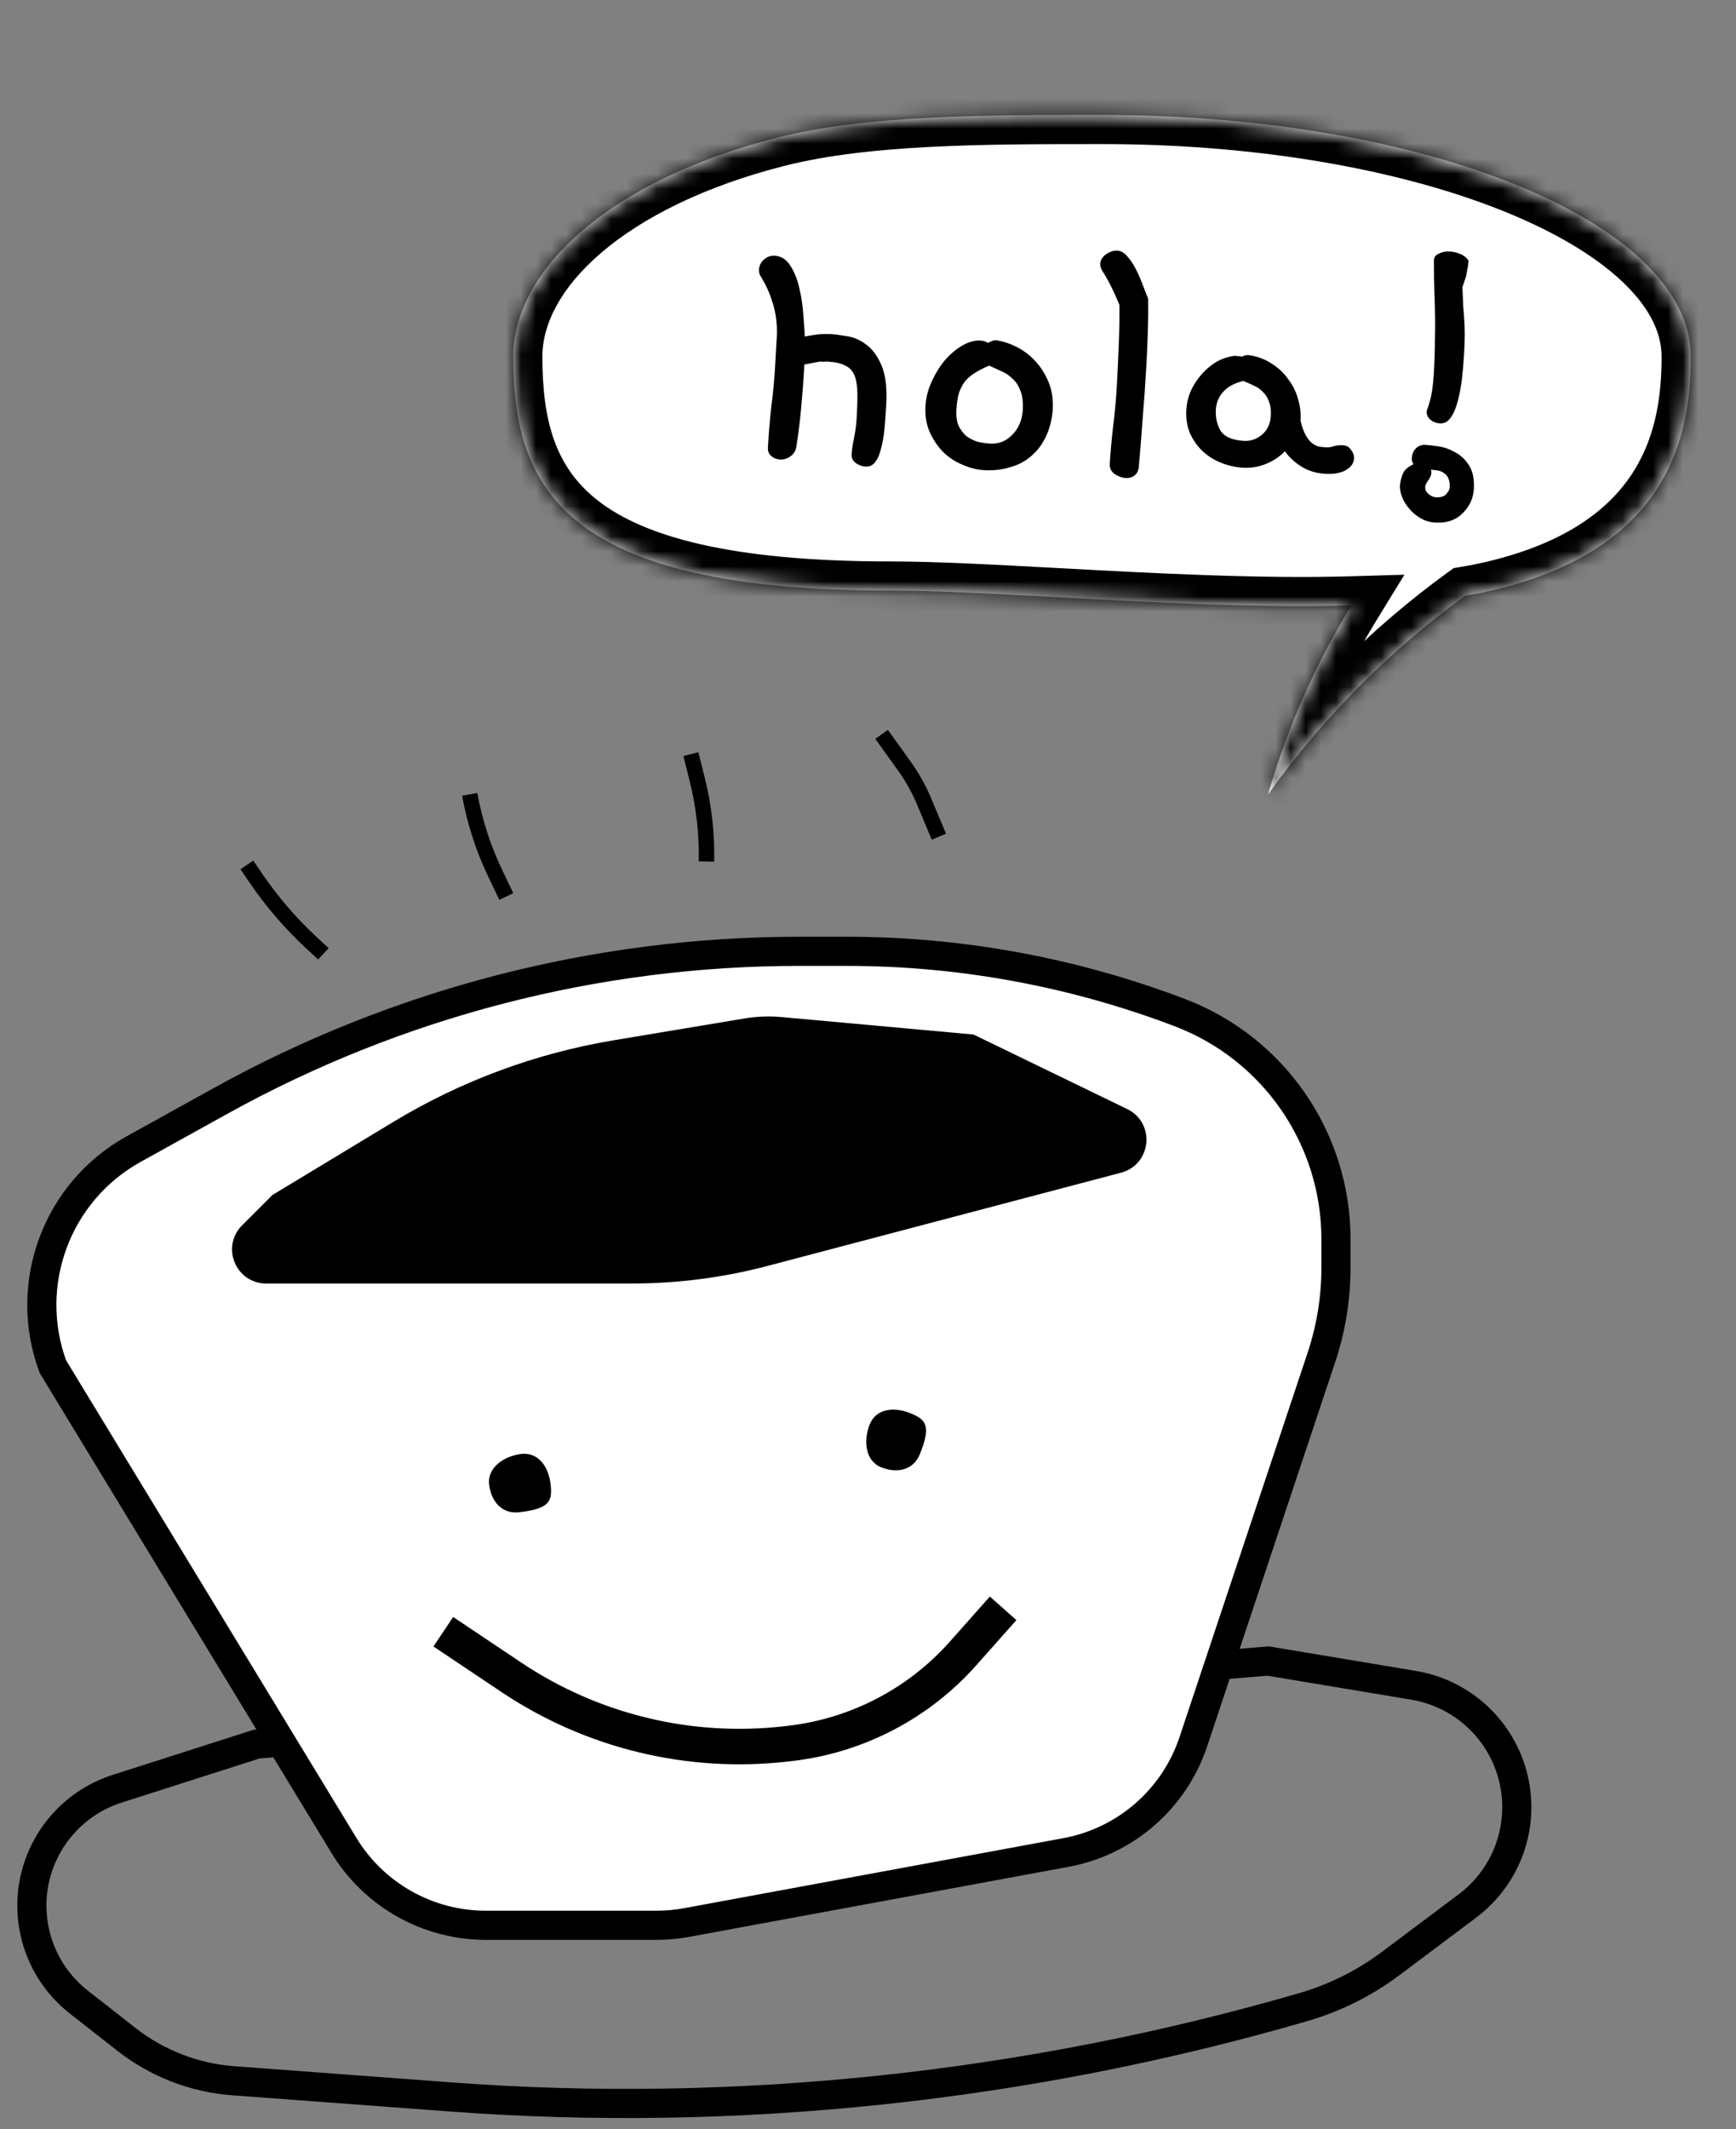 <svg width="115" height="141" viewBox="0 0 115 141" fill="none" xmlns="http://www.w3.org/2000/svg">
<rect x="0" y="0" width="115" height="141" fill="#808080" stroke="none"/>
<path d="M21.421 63.164L20.624 62.425C19.236 61.136 17.997 59.694 16.931 58.127L16.354 57.277" stroke="black" stroke-width="1.024"/>
<path d="M58.4 48.632L59.917 50.745C60.435 51.467 60.869 52.245 61.213 53.064L62.196 55.408" stroke="black" stroke-width="1.024"/>
<path d="M33.54 59.371L32.793 57.806C32.005 56.155 31.441 54.406 31.115 52.605V52.605" stroke="black" stroke-width="1.024"/>
<path d="M45.767 49.941L46.188 51.622C46.632 53.397 46.837 55.223 46.799 57.053V57.053" stroke="black" stroke-width="1.024"/>
<path d="M7.76 118.457L17 115.5L84 110L93.645 111.608C96.89 112.148 99.495 114.581 100.257 117.781C101.012 120.95 99.814 124.264 97.208 126.219L92.112 130.041C90.385 131.336 88.407 132.317 86.334 132.919C68.107 138.211 48.807 140.278 29.88 138.869L15.445 137.794C12.873 137.602 10.416 136.651 8.384 135.062L5.229 132.592C2.186 130.211 1.242 126.017 2.969 122.561C3.948 120.604 5.675 119.124 7.76 118.457Z" stroke="black" stroke-width="1.93"/>
<path d="M3.5 90.5L22.786 122.215C24.782 125.497 28.344 127.5 32.185 127.5H43.493C44.163 127.5 44.831 127.439 45.49 127.317L70.615 122.679C74.554 121.952 77.787 119.14 79.053 115.34L87.536 89.893C88.174 87.977 88.5 85.97 88.5 83.951V82.061C88.5 75.401 84.387 69.433 78.164 67.062C71.114 64.377 63.633 63 56.089 63H52.943C39.535 63 26.346 66.408 14.617 72.904L8.857 76.095C3.761 78.917 1.486 85.034 3.5 90.5Z" fill="white" stroke="black" stroke-width="1.93"/>
<path d="M41.851 84.247H17.631C16.291 84.247 15.62 82.627 16.567 81.68L18.512 79.735L26.461 74.931C30.858 72.274 35.72 70.475 40.788 69.631L49.427 68.191C50.187 68.064 50.96 68.035 51.727 68.105L64.286 69.247L74.346 74.124C75.602 74.733 75.423 76.576 74.073 76.932L50.672 83.103C47.794 83.863 44.828 84.247 41.851 84.247Z" fill="black" stroke="black" stroke-width="1.504"/>
<path d="M36.471 98.273C36.602 99.405 36.438 99.911 34.389 100.148C33.258 100.279 32.533 99.439 32.402 98.308C32.271 97.176 33.403 96.417 34.534 96.286C35.665 96.156 36.34 97.142 36.471 98.273Z" fill="black"/>
<path d="M60.286 93.58C61.342 94.007 61.708 94.394 60.934 96.305C60.507 97.361 59.422 97.595 58.366 97.167C57.311 96.74 57.187 95.383 57.614 94.327C58.042 93.272 59.231 93.153 60.286 93.58Z" fill="black"/>
<path d="M29.366 108.059L33.875 111.077C39.232 114.663 45.69 116.225 52.094 115.484L52.351 115.454C56.771 114.942 60.847 112.82 63.802 109.493L66.451 106.509" stroke="black" stroke-width="2.35"/>
<mask id="path-11-inside-1_612_2" fill="white">
<path fill-rule="evenodd" clip-rule="evenodd" d="M98.797 39.111C110.866 36.313 112 28.449 112 23.611C112 18.833 106.893 14.543 98.797 11.611C91.922 9.122 82.891 7.611 73 7.611L72.812 7.611C65.346 7.611 57.407 7.611 51.5 9.111C40.397 11.931 34 17.86 34 23.611C34 32.448 37.461 39.111 59 39.111C61.931 39.111 65.795 39.32 70.038 39.55C76.304 39.889 83.396 40.273 89.524 40.094C87.177 43.921 85.343 48.047 84.073 52.364L84 52.611C87.624 47.538 92.037 43.097 97.059 39.453C97.667 39.352 98.247 39.239 98.797 39.111Z"/>
</mask>
<path fill-rule="evenodd" clip-rule="evenodd" d="M98.797 39.111C110.866 36.313 112 28.449 112 23.611C112 18.833 106.893 14.543 98.797 11.611C91.922 9.122 82.891 7.611 73 7.611L72.812 7.611C65.346 7.611 57.407 7.611 51.5 9.111C40.397 11.931 34 17.86 34 23.611C34 32.448 37.461 39.111 59 39.111C61.931 39.111 65.795 39.32 70.038 39.55C76.304 39.889 83.396 40.273 89.524 40.094C87.177 43.921 85.343 48.047 84.073 52.364L84 52.611C87.624 47.538 92.037 43.097 97.059 39.453C97.667 39.352 98.247 39.239 98.797 39.111Z" fill="white"/>
<path d="M98.797 39.111L99.233 40.992L98.797 39.111ZM98.797 11.611L98.14 13.426H98.14L98.797 11.611ZM73 7.611L73 9.541H73V7.611ZM72.812 7.611L72.812 9.541H72.812L72.812 7.611ZM51.5 9.111L51.975 10.982L51.5 9.111ZM70.038 39.55L70.142 37.623L70.038 39.55ZM89.524 40.094L91.169 41.102L93.035 38.06L89.468 38.164L89.524 40.094ZM84.073 52.364L82.221 51.819L82.221 51.819L84.073 52.364ZM84 52.611L82.148 52.067L85.57 53.733L84 52.611ZM97.059 39.453L96.745 37.548L96.295 37.623L95.926 37.891L97.059 39.453ZM110.07 23.611C110.07 25.905 109.793 28.65 108.279 31.117C106.806 33.518 103.99 35.926 98.361 37.231L99.233 40.992C105.673 39.498 109.459 36.575 111.569 33.136C113.64 29.762 113.93 26.156 113.93 23.611H110.07ZM98.14 13.426C102.051 14.842 105.108 16.542 107.152 18.361C109.197 20.18 110.07 21.963 110.07 23.611H113.93C113.93 20.481 112.25 17.73 109.717 15.477C107.184 13.223 103.64 11.312 99.454 9.797L98.14 13.426ZM73 9.541C82.713 9.541 91.515 11.027 98.14 13.426L99.454 9.797C92.329 7.217 83.069 5.681 73 5.681V9.541ZM72.812 9.541L73 9.541L73 5.681L72.812 5.681L72.812 9.541ZM51.975 10.982C57.597 9.554 65.261 9.541 72.812 9.541L72.812 5.681C65.431 5.681 57.217 5.668 51.025 7.241L51.975 10.982ZM35.93 23.611C35.93 21.484 37.12 19.055 39.84 16.729C42.548 14.414 46.633 12.339 51.975 10.982L51.025 7.241C45.264 8.704 40.598 11.003 37.332 13.795C34.079 16.576 32.07 19.988 32.07 23.611H35.93ZM59 37.181C48.324 37.181 42.634 35.508 39.609 33.152C36.748 30.925 35.93 27.8 35.93 23.611H32.07C32.07 28.26 32.982 32.884 37.237 36.198C41.327 39.383 48.137 41.041 59 41.041V37.181ZM70.142 37.623C65.92 37.394 61.995 37.181 59 37.181V41.041C61.867 41.041 65.671 41.246 69.934 41.477L70.142 37.623ZM89.468 38.164C83.435 38.341 76.428 37.963 70.142 37.623L69.934 41.477C76.18 41.815 83.356 42.205 89.58 42.023L89.468 38.164ZM85.924 52.909C87.146 48.755 88.911 44.785 91.169 41.102L87.879 39.085C85.443 43.057 83.539 47.339 82.221 51.819L85.924 52.909ZM85.852 53.156L85.924 52.909L82.221 51.819L82.148 52.067L85.852 53.156ZM95.926 37.891C90.736 41.657 86.175 46.246 82.43 51.489L85.57 53.733C89.073 48.829 93.339 44.538 98.193 41.015L95.926 37.891ZM98.361 37.231C97.857 37.348 97.317 37.454 96.745 37.548L97.374 41.357C98.017 41.251 98.638 41.129 99.233 40.992L98.361 37.231Z" fill="black" mask="url(#path-11-inside-1_612_2)"/>
<path d="M50.43 18.361C50.319 18.219 50.269 18.047 50.281 17.844C50.295 17.591 50.4 17.376 50.596 17.201C50.794 17.008 51.036 16.92 51.323 16.936C51.763 16.96 52.114 17.192 52.378 17.63C52.643 18.052 52.835 18.546 52.956 19.112C53.094 19.679 53.181 20.261 53.215 20.856C53.267 21.452 53.3 21.929 53.314 22.285C53.588 22.233 53.861 22.189 54.135 22.153C54.408 22.118 54.705 22.109 55.026 22.127C55.297 22.142 55.65 22.187 56.087 22.262C56.541 22.321 56.972 22.506 57.378 22.817C57.786 23.111 58.125 23.571 58.395 24.196C58.665 24.822 58.769 25.7 58.706 26.833C58.675 27.374 58.638 27.889 58.594 28.378C58.55 28.867 58.475 29.303 58.368 29.688C58.279 30.073 58.153 30.371 57.988 30.582C57.823 30.81 57.605 30.916 57.335 30.901C57.115 30.889 56.899 30.809 56.687 30.662C56.492 30.515 56.4 30.324 56.414 30.087C56.43 29.8 56.484 29.438 56.576 29.003C56.669 28.55 56.729 28.079 56.756 27.589C56.791 26.963 56.804 26.43 56.795 25.989C56.786 25.531 56.722 25.154 56.603 24.859C56.484 24.564 56.284 24.35 56.003 24.215C55.724 24.064 55.33 23.974 54.823 23.946C54.739 23.942 54.654 23.945 54.568 23.957C54.484 23.953 54.399 23.948 54.315 23.943L53.286 24.14C53.235 25.07 53.166 26.007 53.079 26.951C52.992 27.896 52.884 28.772 52.755 29.578C52.705 29.864 52.574 30.077 52.363 30.218C52.151 30.375 51.926 30.447 51.69 30.434C51.453 30.421 51.254 30.342 51.093 30.198C50.93 30.07 50.856 29.879 50.87 29.626C50.919 28.747 50.995 27.844 51.097 26.917C51.217 25.992 51.301 25.081 51.351 24.185C51.382 23.644 51.41 23.137 51.436 22.664C51.479 22.192 51.48 21.734 51.436 21.291C51.394 20.831 51.293 20.367 51.132 19.901C50.99 19.418 50.756 18.905 50.43 18.361ZM65.458 22.708C65.528 22.661 65.607 22.623 65.693 22.594C65.78 22.548 65.875 22.528 65.976 22.533C66.414 22.592 66.863 22.735 67.325 22.965C67.787 23.194 68.202 23.505 68.57 23.899C68.938 24.292 69.234 24.758 69.459 25.296C69.683 25.834 69.776 26.441 69.739 27.117C69.682 27.826 69.521 28.444 69.254 28.972C69.005 29.483 68.676 29.906 68.268 30.239C67.876 30.573 67.414 30.811 66.88 30.95C66.363 31.108 65.8 31.17 65.192 31.136C64.718 31.11 64.242 30.99 63.762 30.776C63.281 30.58 62.856 30.302 62.486 29.942C62.117 29.566 61.82 29.125 61.593 28.621C61.367 28.117 61.272 27.544 61.308 26.901C61.34 26.327 61.481 25.775 61.731 25.247C61.981 24.701 62.279 24.226 62.624 23.822C62.986 23.418 63.368 23.1 63.77 22.868C64.19 22.637 64.578 22.532 64.933 22.552C65.118 22.562 65.293 22.614 65.458 22.708ZM65.527 24.212C65.214 24.347 64.926 24.492 64.663 24.647C64.418 24.786 64.196 24.96 63.998 25.17C63.817 25.38 63.667 25.643 63.547 25.958C63.445 26.275 63.381 26.669 63.354 27.143C63.331 27.565 63.379 27.915 63.499 28.193C63.636 28.472 63.81 28.702 64.02 28.884C64.248 29.049 64.496 29.173 64.762 29.256C65.047 29.322 65.324 29.363 65.595 29.378C66.169 29.41 66.664 29.209 67.078 28.774C67.492 28.34 67.718 27.793 67.754 27.134C67.782 26.627 67.73 26.208 67.595 25.879C67.478 25.55 67.306 25.286 67.08 25.087C66.871 24.872 66.626 24.706 66.345 24.588C66.064 24.454 65.791 24.329 65.527 24.212ZM73.057 17.995C72.932 17.801 72.874 17.628 72.882 17.476C72.896 17.223 73.027 17.01 73.274 16.837C73.521 16.664 73.771 16.585 74.024 16.599C74.261 16.612 74.483 16.743 74.689 16.992C74.912 17.242 75.108 17.541 75.275 17.889C75.443 18.221 75.593 18.568 75.725 18.932C75.859 19.278 75.97 19.564 76.059 19.789C76.069 20.519 76.062 21.256 76.037 22.001C76.014 22.728 75.981 23.472 75.939 24.233C75.871 25.45 75.788 26.623 75.691 27.754C75.612 28.869 75.528 29.932 75.437 30.944C75.406 31.197 75.311 31.378 75.153 31.488C74.993 31.614 74.803 31.672 74.584 31.659C74.33 31.645 74.081 31.555 73.836 31.389C73.608 31.224 73.501 31.006 73.516 30.735C73.556 30.025 73.626 29.224 73.727 28.331C73.845 27.422 73.932 26.478 73.986 25.497C74.038 24.568 74.081 23.646 74.115 22.733C74.15 21.802 74.163 20.955 74.155 20.192C74.02 19.862 73.862 19.506 73.68 19.123C73.498 18.74 73.29 18.364 73.057 17.995ZM82.291 23.621C82.398 23.542 82.544 23.508 82.73 23.518C83.301 23.601 83.808 23.79 84.249 24.086C84.691 24.365 85.054 24.707 85.336 25.113C85.637 25.502 85.85 25.93 85.977 26.395C86.12 26.86 86.18 27.304 86.157 27.727L86.15 27.854C86.246 28.249 86.356 28.56 86.479 28.788C86.602 29.015 86.736 29.192 86.882 29.319C87.044 29.446 87.201 29.531 87.351 29.573C87.519 29.6 87.688 29.618 87.856 29.627C88.009 29.636 88.171 29.611 88.344 29.553C88.534 29.495 88.747 29.473 88.983 29.486C89.203 29.499 89.375 29.602 89.5 29.795C89.643 29.973 89.709 30.163 89.697 30.366C89.687 30.551 89.618 30.717 89.492 30.863C89.382 30.992 89.232 31.102 89.041 31.194C88.867 31.269 88.669 31.325 88.446 31.364C88.242 31.386 88.038 31.392 87.835 31.381C87.193 31.345 86.643 31.179 86.184 30.882C85.726 30.585 85.372 30.252 85.121 29.882C84.762 30.252 84.339 30.533 83.854 30.726C83.368 30.92 82.863 31.002 82.34 30.973C81.866 30.946 81.397 30.844 80.933 30.665C80.468 30.487 80.058 30.235 79.703 29.91C79.348 29.585 79.065 29.197 78.853 28.744C78.641 28.274 78.553 27.735 78.587 27.127C78.606 26.772 78.686 26.404 78.826 26.021C78.983 25.64 79.198 25.279 79.472 24.939C79.745 24.598 80.067 24.302 80.436 24.051C80.823 23.802 81.265 23.64 81.76 23.566L81.913 23.574C82.082 23.584 82.208 23.599 82.291 23.621ZM82.355 25.226C81.753 25.379 81.307 25.626 81.016 25.965C80.727 26.288 80.57 26.678 80.544 27.134C80.514 27.675 80.624 28.148 80.872 28.551C81.139 28.939 81.653 29.154 82.413 29.197C82.853 29.221 83.25 29.082 83.606 28.78C83.962 28.478 84.155 28.056 84.185 27.515C84.206 27.143 84.164 26.836 84.058 26.593C83.971 26.334 83.839 26.123 83.662 25.96C83.502 25.782 83.306 25.644 83.074 25.546C82.843 25.431 82.603 25.325 82.355 25.226ZM94.363 29.456C94.583 29.468 94.886 29.502 95.273 29.557C95.66 29.613 96.034 29.744 96.395 29.951C96.758 30.14 97.064 30.428 97.313 30.815C97.563 31.202 97.669 31.725 97.633 32.384C97.599 32.993 97.357 33.522 96.909 33.972C96.459 34.438 95.853 34.65 95.093 34.608C94.738 34.588 94.413 34.494 94.117 34.325C93.821 34.156 93.57 33.947 93.364 33.698C93.156 33.466 92.993 33.202 92.874 32.907C92.77 32.63 92.726 32.365 92.74 32.112C92.77 31.876 92.825 31.65 92.905 31.434C92.985 31.218 93.121 31.048 93.315 30.923L93.63 30.737C93.552 30.614 93.517 30.485 93.525 30.35C93.539 30.096 93.618 29.889 93.763 29.727C93.925 29.55 94.125 29.459 94.363 29.456ZM94.779 31.107C94.811 31.159 94.823 31.236 94.817 31.337C94.81 31.473 94.742 31.63 94.613 31.809C94.484 31.989 94.417 32.129 94.412 32.23C94.401 32.416 94.469 32.573 94.615 32.699C94.776 32.844 94.941 32.921 95.11 32.93C95.448 32.949 95.681 32.877 95.809 32.715C95.953 32.554 96.029 32.414 96.036 32.295C96.05 32.042 96.019 31.837 95.943 31.68C95.884 31.524 95.788 31.409 95.657 31.333C95.543 31.242 95.403 31.184 95.234 31.157C95.083 31.132 94.932 31.115 94.779 31.107ZM94.99 17.284L94.995 17.208C95.005 17.022 95.114 16.884 95.323 16.794C95.532 16.687 95.772 16.641 96.043 16.656C96.279 16.669 96.513 16.725 96.745 16.823C96.977 16.92 97.156 17.066 97.281 17.259C97.267 17.496 97.239 17.698 97.196 17.865C97.17 18.033 97.145 18.176 97.121 18.293L96.877 19.017C96.899 19.544 96.917 19.977 96.932 20.317C96.964 20.658 96.988 20.981 97.005 21.287C97.023 21.577 97.031 21.882 97.03 22.204C97.029 22.526 97.015 22.932 96.988 23.422C96.957 23.98 96.909 24.537 96.844 25.093C96.779 25.649 96.683 26.152 96.556 26.603C96.447 27.037 96.292 27.393 96.09 27.67C95.906 27.931 95.67 28.054 95.383 28.038C95.146 28.024 94.939 27.945 94.76 27.799C94.583 27.637 94.499 27.463 94.51 27.277C94.513 27.209 94.525 27.159 94.544 27.126C94.704 26.677 94.812 26.26 94.868 25.873C94.923 25.486 94.96 25.123 94.979 24.785C95.031 23.856 95.056 23.111 95.053 22.552C95.068 21.976 95.072 21.451 95.064 20.976C95.058 20.484 95.044 19.974 95.022 19.448C95.002 18.904 94.991 18.183 94.99 17.284Z" fill="black"/>
</svg>
